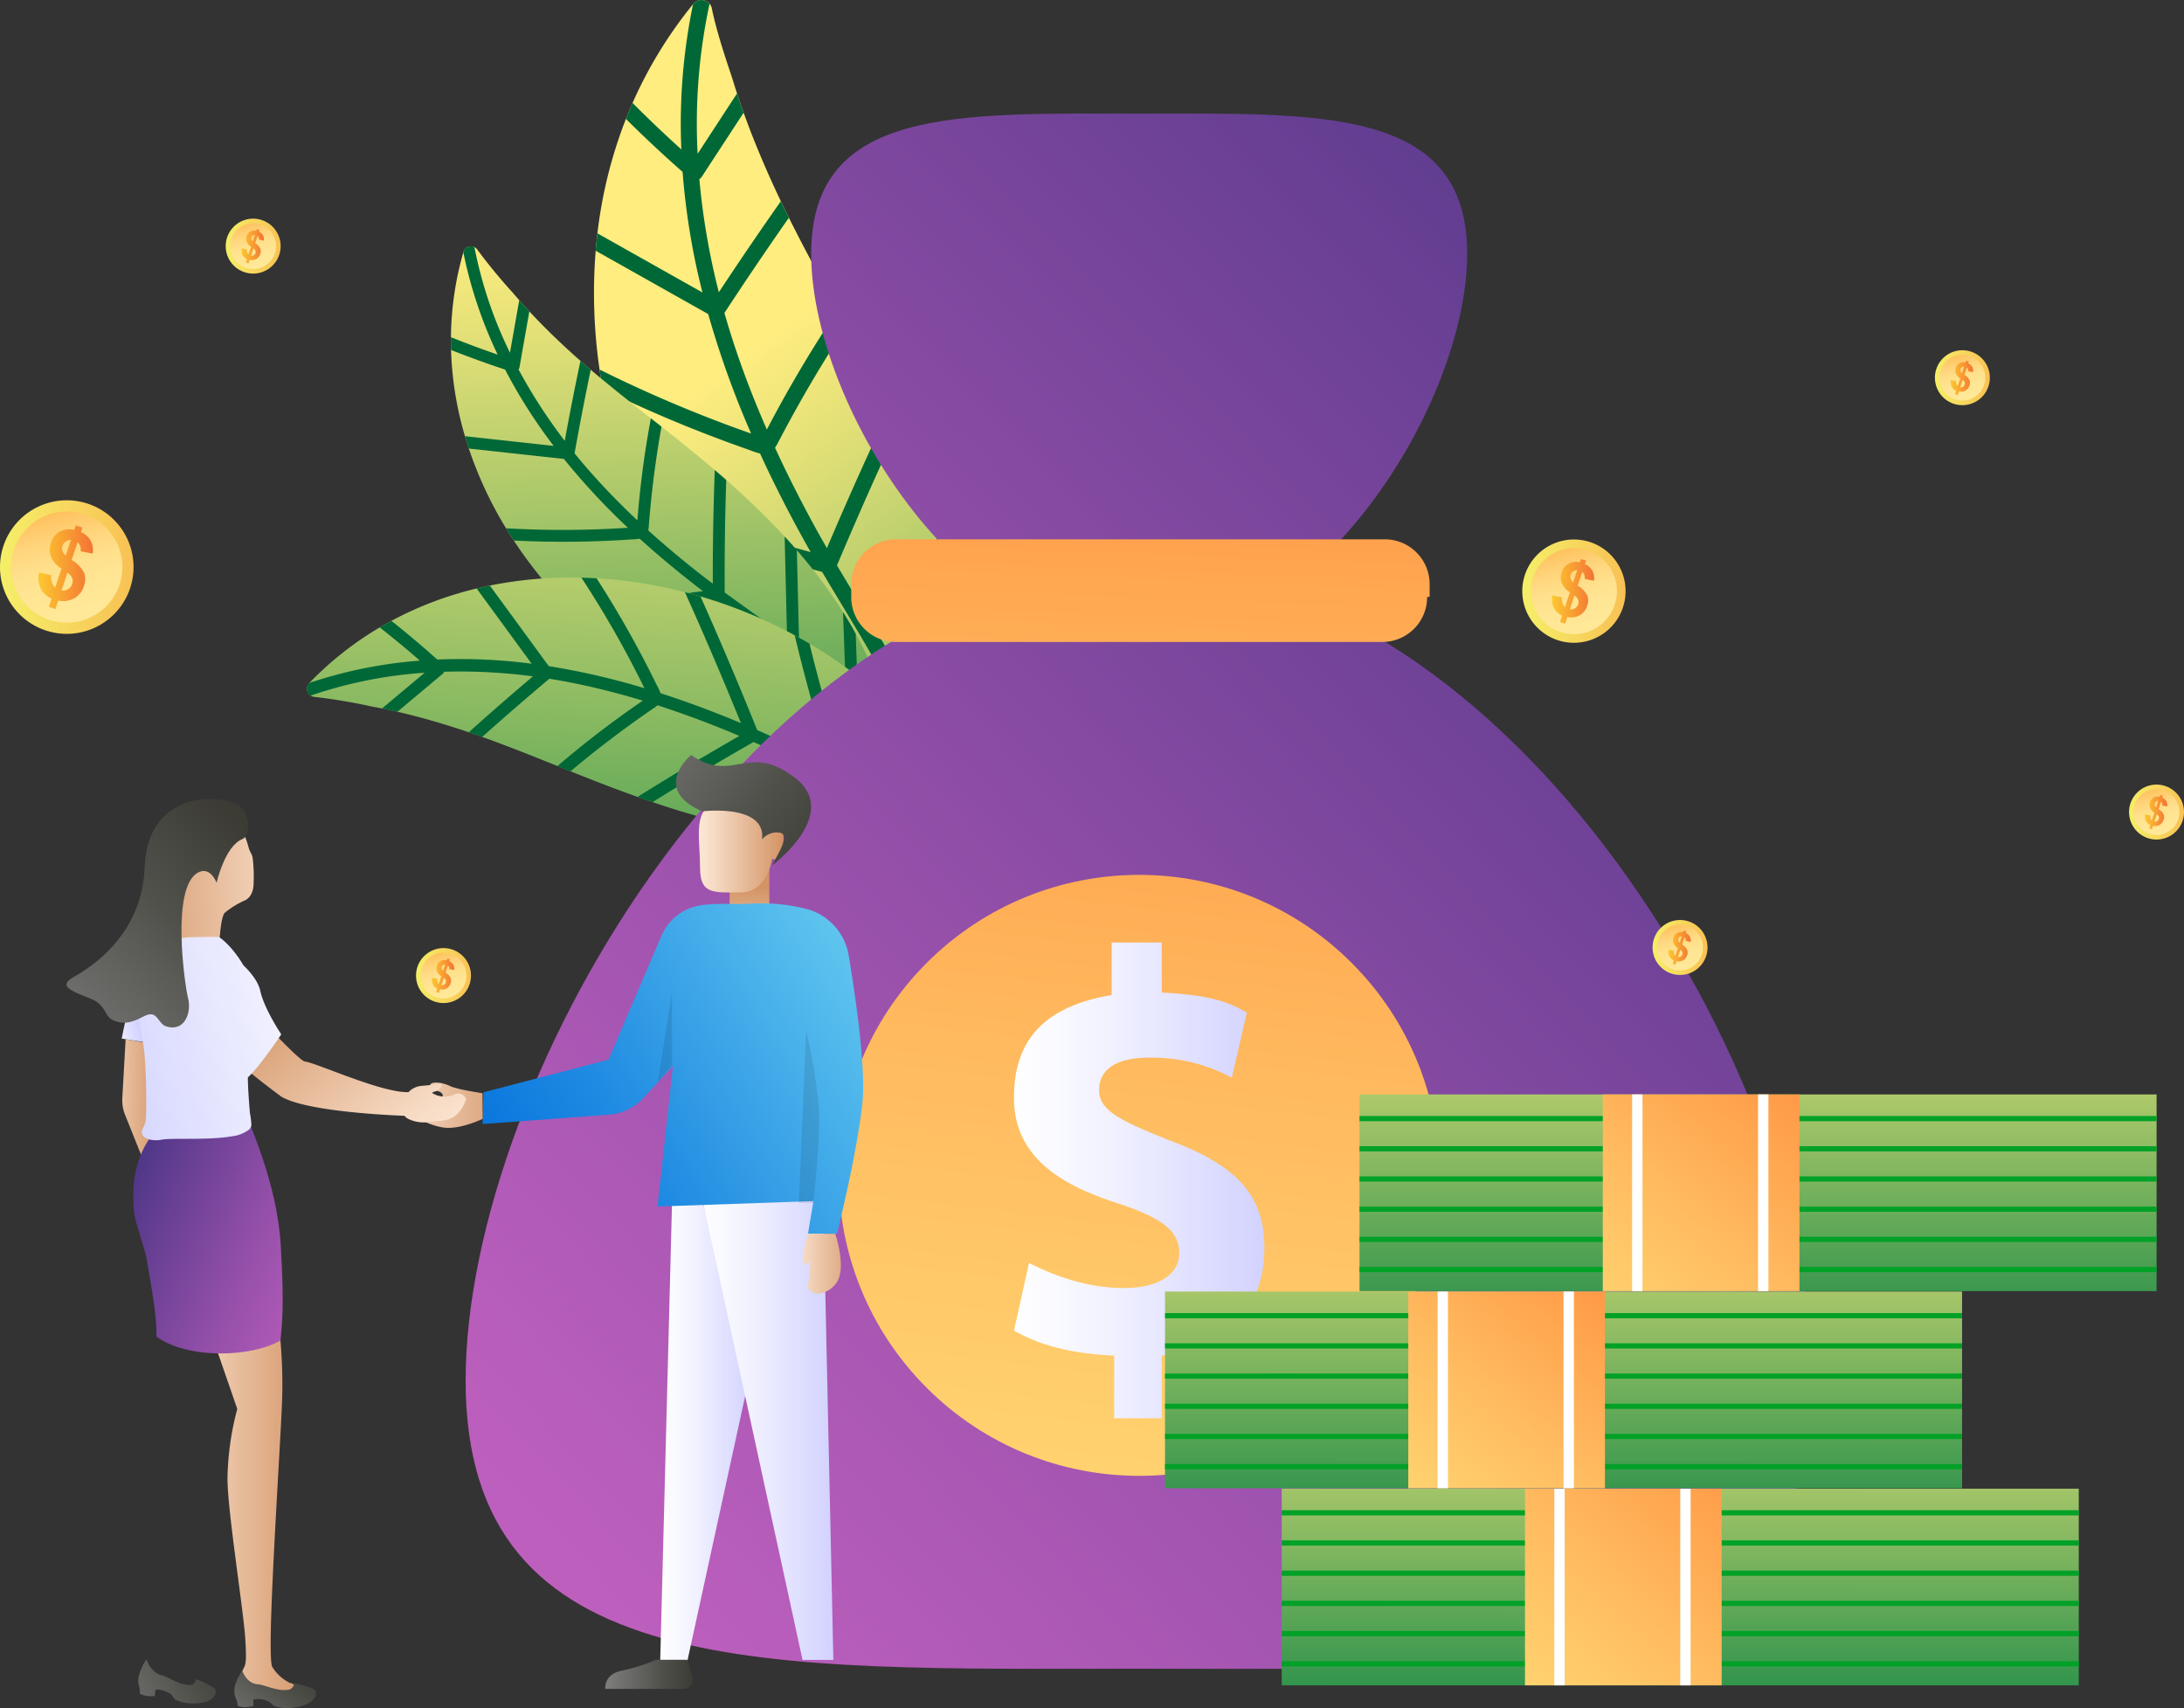 <svg xmlns="http://www.w3.org/2000/svg" xmlns:xlink="http://www.w3.org/1999/xlink" width="463.253" height="362.274" viewBox="0 0 463.253 362.274"><rect x="0" y="0" width="463.253" height="362.274" fill="#333333" stroke="none"/><defs><style>.a{fill:url(#a);}.b{fill:#006837;}.c{fill:url(#b);}.d{fill:url(#c);}.e{fill:url(#d);}.f{fill:url(#e);}.g{fill:url(#f);}.h{fill:url(#g);}.i{fill:url(#h);}.j{fill:url(#i);}.k{fill:#00a127;}.l{fill:url(#j);}.m{fill:#fff;}.n{fill:url(#k);}.o{fill:url(#l);}.p{fill:url(#m);}.q{fill:url(#n);}.r{fill:url(#o);}.s{fill:url(#p);}.t{fill:url(#q);}.u{fill:url(#s);}.v{fill:url(#v);}.w{fill:url(#w);}.x{fill:url(#x);}.y{opacity:0.1;}.z{fill:url(#y);}.aa{fill:url(#z);}.ab{fill:url(#ab);}.ac{fill:url(#ad);}.ad{fill:url(#ae);}.ae{fill:url(#af);}.af{fill:url(#ag);}.ag{fill:url(#ah);}.ah{fill:url(#ai);}.ai{fill:url(#aj);}.aj{fill:url(#ak);}.ak{fill:url(#al);}</style><linearGradient id="a" x1="1.997" y1="0.952" x2="1.665" y2="-0.01" gradientUnits="objectBoundingBox"><stop offset="0" stop-color="#30944c"/><stop offset="0.41" stop-color="#8aba62"/><stop offset="0.816" stop-color="#dede76"/><stop offset="1" stop-color="#ffed7f"/></linearGradient><linearGradient id="b" x1="2.304" y1="1.153" x2="2.27" y2="-0.078" xlink:href="#a"/><linearGradient id="c" x1="1.691" y1="1.686" x2="2.014" y2="-0.721" xlink:href="#a"/><linearGradient id="d" x1="-0.042" y1="1.026" x2="1.615" y2="-0.286" gradientUnits="objectBoundingBox"><stop offset="0.003" stop-color="#c662c2"/><stop offset="0.124" stop-color="#b85dbb"/><stop offset="0.349" stop-color="#9650aa"/><stop offset="0.653" stop-color="#5e3c8f"/><stop offset="1" stop-color="#17236d"/></linearGradient><linearGradient id="e" x1="-1.238" y1="1.798" x2="2.166" y2="-0.935" xlink:href="#d"/><linearGradient id="f" x1="-0.457" y1="4.718" x2="1.785" y2="-5.182" gradientUnits="objectBoundingBox"><stop offset="0" stop-color="#ffd571"/><stop offset="0.251" stop-color="#ffbc60"/><stop offset="0.778" stop-color="#ff7f34"/><stop offset="1" stop-color="#ff6421"/></linearGradient><linearGradient id="g" x1="0.053" y1="0.85" x2="2.211" y2="-0.841" xlink:href="#f"/><linearGradient id="h" y1="0.5" x2="1" y2="0.5" gradientUnits="objectBoundingBox"><stop offset="0.003" stop-color="#fff"/><stop offset="0.367" stop-color="#f2f2ff"/><stop offset="1" stop-color="#d2d2ff"/></linearGradient><linearGradient id="i" x1="0.498" y1="1.021" x2="0.505" y2="-0.924" xlink:href="#a"/><linearGradient id="j" x1="-0.017" y1="1.082" x2="1.909" y2="-1.085" xlink:href="#f"/><linearGradient id="k" x1="0.499" y1="1.072" x2="0.503" y2="-0.891" xlink:href="#a"/><linearGradient id="l" x1="0.014" y1="1.091" x2="1.718" y2="-0.983" xlink:href="#f"/><linearGradient id="m" x1="0.5" y1="1.094" x2="0.5" y2="-0.795" xlink:href="#a"/><linearGradient id="n" x1="-0.048" y1="1.172" x2="1.749" y2="-1.032" xlink:href="#f"/><linearGradient id="o" x1="0.482" y1="1.675" x2="0.516" y2="0.338" gradientUnits="objectBoundingBox"><stop offset="0" stop-color="#ffecdc"/><stop offset="0.238" stop-color="#f6dac3"/><stop offset="0.737" stop-color="#dfac86"/><stop offset="1" stop-color="#d39364"/></linearGradient><linearGradient id="p" x1="0" y1="0.5" x2="1" y2="0.5" xlink:href="#o"/><linearGradient id="q" x1="-0.426" y1="0.021" x2="1.081" y2="0.714" gradientUnits="objectBoundingBox"><stop offset="0" stop-color="gray"/><stop offset="0.639" stop-color="#51514c"/><stop offset="1" stop-color="#3c3c35"/></linearGradient><linearGradient id="s" x1="0" y1="0.5" x2="1" y2="0.5" xlink:href="#q"/><linearGradient id="v" x1="1.384" y1="0.157" x2="-0.027" y2="0.922" gradientUnits="objectBoundingBox"><stop offset="0" stop-color="#7de1f6"/><stop offset="0.069" stop-color="#73d8f3"/><stop offset="0.708" stop-color="#208be2"/><stop offset="1" stop-color="#006ddb"/></linearGradient><linearGradient id="w" x1="-0.436" y1="0.5" x2="1.452" y2="0.5" xlink:href="#o"/><linearGradient id="x" x1="-0.536" y1="0.5" x2="1.831" y2="0.5" xlink:href="#o"/><linearGradient id="y" x1="1.865" y1="0.367" x2="-0.495" y2="0.602" xlink:href="#o"/><linearGradient id="z" x1="-1.062" y1="0.445" x2="0.993" y2="0.525" xlink:href="#o"/><linearGradient id="ab" x1="-0.69" y1="0.862" x2="1.316" y2="0.22" xlink:href="#q"/><linearGradient id="ad" x1="-0.545" y1="1.06" x2="1.081" y2="0.11" xlink:href="#q"/><linearGradient id="ae" x1="1.098" y1="1.01" x2="0.029" y2="0.305" xlink:href="#o"/><linearGradient id="af" x1="-0.403" y1="1.218" x2="0.469" y2="0.686" xlink:href="#h"/><linearGradient id="ag" x1="1.402" y1="1.048" x2="-0.479" y2="-0.125" xlink:href="#d"/><linearGradient id="ah" x1="1.775" y1="0.097" x2="-0.316" y2="0.741" xlink:href="#h"/><linearGradient id="ai" x1="-0.024" y1="1.267" x2="0.929" y2="0.113" xlink:href="#q"/><linearGradient id="aj" y1="0.5" x2="1" y2="0.5" gradientUnits="objectBoundingBox"><stop offset="0" stop-color="#f5ef68"/><stop offset="1" stop-color="#f8c154"/></linearGradient><linearGradient id="ak" x1="0.37" y1="0.001" x2="0.635" y2="1.017" gradientUnits="objectBoundingBox"><stop offset="0" stop-color="#ffc05b"/><stop offset="0.069" stop-color="#ffc665"/><stop offset="0.26" stop-color="#ffd57c"/><stop offset="0.466" stop-color="#ffe08c"/><stop offset="0.696" stop-color="#ffe695"/><stop offset="1" stop-color="#ffe999"/></linearGradient><linearGradient id="al" y1="0.5" x2="1" y2="0.5" gradientUnits="objectBoundingBox"><stop offset="0" stop-color="#fdc830"/><stop offset="1" stop-color="#f37335"/></linearGradient></defs><g transform="translate(-306.206 -1230.588)"><g transform="translate(-158.122 1025.488)"><g transform="translate(529.429 205.1)"><g transform="translate(30.542 0)"><g transform="translate(30.348)"><path class="a" d="M855.3,410.659q-.218,1.84-.371,3.692a112.645,112.645,0,0,0,.822,25.192q.3,2.058.663,4.109a127.079,127.079,0,0,0,6.657,23.617q.8,2.059,1.665,4.094a132.218,132.218,0,0,0,13.634,24.4q1.345,1.9,2.76,3.756a119.849,119.849,0,0,0,24.889,24.436q2.508,1.816,5.11,3.479,2.988,1.92,6.1,3.625c2.626,1.438,6.791,3.927,10.525,4.414a7.485,7.485,0,0,0,3.435-.265,5.846,5.846,0,0,0,.654-.28c5.8-2.939,4.794-16.709,4.555-22.271q-.126-2.991-.415-5.951-.336-3.587-.9-7.132a141.493,141.493,0,0,0-5.194-21.495c-.531-1.664-1.1-3.319-1.681-4.969-.02-.059-.043-.116-.062-.175a224.746,224.746,0,0,0-8.953-21.3q-.929-1.961-1.9-3.914c-2.15-4.355-4.4-8.654-6.688-12.9q-1.226-2.272-2.461-4.529l-1.857-3.389c-3.548-6.481-7.085-12.942-10.37-19.557q-.869-1.744-1.707-3.5-1.311-2.733-2.543-5.507c-1.935-4.361-3.746-8.781-5.353-13.27q-.732-2.033-1.4-4.084-.436-1.34-.849-2.684c-.6-1.957-3.391-9.773-4.489-15.327a2.217,2.217,0,0,0-.483-1.013,2.251,2.251,0,0,0-3.467.041l-.032.038A91.627,91.627,0,0,0,862.753,383q-.739,1.684-1.409,3.388A97.246,97.246,0,0,0,855.3,410.659Z" transform="translate(-854.57 -361.166)"/><path class="b" d="M878.161,423.2q-11.142-6.271-22.277-12.544-.218,1.84-.371,3.692,11.934,6.719,23.867,13.436a198.38,198.38,0,0,0,9.106,25.338q-1.935-.682-3.863-1.387-4.116-1.515-8.186-3.155-10.227-4.123-20.1-9.041.3,2.058.663,4.109,2.354,1.152,4.728,2.254,8.641,4.025,17.54,7.454,4.375,1.69,8.8,3.232a18.854,18.854,0,0,0,2.314.773c3.186,6.947,6.695,13.742,10.428,20.364.1.182.209.362.311.543q-18.837-5.157-37.468-11,.8,2.059,1.665,4.094,19,5.913,38.225,11.1c3.687,6.256,7.561,12.425,11.131,18.749q-17.759-3.365-35.722-5.451,1.344,1.9,2.76,3.756,17.632,2.154,35.084,5.547a123.712,123.712,0,0,1,5.994,12.708c.795,2,1.524,4.016,2.207,6.048-1.3.1-2.63.079-3.924.113q-7.237.191-14.472.019,2.508,1.816,5.11,3.479,6.047.037,12.092-.186c.785-.03,1.54-.057,2.24-.154q1.27,4.151,2.292,8.379a7.485,7.485,0,0,0,3.435-.265c-.787-3.264-1.666-6.507-2.66-9.71a5.008,5.008,0,0,0,.589-1c1.292-2.92,2.316-5.99,3.464-8.968q1.7-4.41,3.4-8.822-.336-3.587-.9-7.132-2.584,6.7-5.17,13.41-1.49,3.854-2.978,7.712c-.946-2.677-1.984-5.322-3.133-7.93-1.312-2.977-2.755-5.886-4.274-8.753q5.179-12.967,10.361-25.933-.8-2.5-1.681-4.969-5.4,13.507-10.8,27.017c-3.6-6.431-7.529-12.692-11.291-19.036q6.247-14.854,13.071-29.451-.929-1.961-1.9-3.914-6.951,14.715-13.307,29.705-1.144-1.98-2.245-3.974c-3.117-5.668-6.058-11.441-8.763-17.321a9.664,9.664,0,0,0,.621-1.056,284.653,284.653,0,0,1,14.546-24.781l-1.857-3.389q-3.5,5.234-6.756,10.625-4.368,7.241-8.284,14.741c-2.655-6.059-5.047-12.228-7.1-18.516q-1.007-3.082-1.9-6.219,6.68-10.2,13.668-20.188-.869-1.744-1.707-3.5-6.716,9.55-13.148,19.3a151.836,151.836,0,0,1-4.134-24,1.557,1.557,0,0,0,.5-.469q4.44-6.8,8.885-13.6-.732-2.033-1.4-4.084l-8.349,12.78a120.638,120.638,0,0,1,2.528-31.8A2.251,2.251,0,0,0,876.2,362l-.032.038a125.154,125.154,0,0,0-2.486,30.814q-5.309-4.786-10.348-9.852-.739,1.684-1.409,3.388,5.841,5.8,12.024,11.241A150.256,150.256,0,0,0,878.161,423.2Z" transform="translate(-855.153 -361.166)"/></g><g transform="translate(0 52.258)"><path class="c" d="M778.061,538.3q.388,1.316.822,2.622a83.426,83.426,0,0,0,7.891,16.914q.8,1.314,1.647,2.6a94.138,94.138,0,0,0,11.406,14.143q1.142,1.171,2.326,2.3a97.874,97.874,0,0,0,16.385,12.647q1.47.906,2.973,1.754a88.741,88.741,0,0,0,24.059,9.4q2.236.507,4.492.881,2.594.437,5.207.693c2.206.215,5.766.7,8.451-.058a5.539,5.539,0,0,0,2.262-1.18,4.287,4.287,0,0,0,.363-.381c3.093-3.688-1.6-12.772-3.379-16.49q-.956-2-2.014-3.932-1.273-2.344-2.689-4.594a104.709,104.709,0,0,0-9.792-13.125q-1.269-1.467-2.59-2.894c-.031-.035-.063-.066-.093-.1a166.412,166.412,0,0,0-12.295-11.9q-1.2-1.065-2.435-2.112c-2.731-2.339-5.512-4.613-8.307-6.837q-1.5-1.191-2.994-2.367l-2.251-1.768c-4.3-3.38-8.591-6.75-12.753-10.3q-1.1-.935-2.182-1.888-1.688-1.479-3.334-3.01c-2.587-2.406-5.106-4.889-7.507-7.478q-1.09-1.171-2.145-2.372-.686-.785-1.359-1.58a115.662,115.662,0,0,1-7.517-9.13,1.642,1.642,0,0,0-.623-.549,1.668,1.668,0,0,0-2.35,1.037l-.011.036a67.852,67.852,0,0,0-2.638,18.009q-.014,1.361.025,2.717A72.035,72.035,0,0,0,778.061,538.3Z" transform="translate(-775.083 -498.041)"/><path class="b" d="M796.88,540.356q-9.412-1.027-18.819-2.058.388,1.316.822,2.622,10.081,1.1,20.161,2.2a146.908,146.908,0,0,0,13.574,14.6q-1.515.1-3.034.18-3.243.167-6.492.234-8.164.169-16.319-.306.8,1.314,1.647,2.6,1.938.1,3.876.159,7.055.226,14.112-.029,3.471-.122,6.936-.362a13.912,13.912,0,0,0,1.8-.147c4.191,3.8,8.558,7.409,13.027,10.831.122.094.247.186.37.279q-14.327,1.972-28.715,3.411,1.142,1.171,2.326,2.3,14.661-1.5,29.259-3.565c4.331,3.187,8.764,6.26,13.035,9.528q-13.071,2.877-25.91,6.684,1.47.906,2.973,1.754,12.632-3.664,25.5-6.433a91.513,91.513,0,0,1,7.779,6.909c1.123,1.129,2.207,2.292,3.263,3.476-.856.447-1.768.819-2.639,1.219q-4.872,2.236-9.849,4.225,2.236.507,4.492.881,4.127-1.735,8.179-3.646c.526-.249,1.032-.487,1.48-.757q2.073,2.457,4,5.039a5.539,5.539,0,0,0,2.262-1.18c-1.486-1.994-3.029-3.946-4.637-5.838a3.732,3.732,0,0,0,.109-.853c.03-2.364-.166-4.752-.251-7.115q-.124-3.5-.251-7-1.273-2.344-2.689-4.594.193,5.317.383,10.636.107,3.058.216,6.118-2.134-2.321-4.441-4.488c-1.76-1.645-3.589-3.207-5.458-4.716q-.247-10.337-.492-20.674-1.269-1.467-2.59-2.894.257,10.768.512,21.538c-4.325-3.33-8.821-6.451-13.229-9.676q-.069-11.933.329-23.858-1.2-1.065-2.435-2.112-.45,12.043-.416,24.1-1.355-1.015-2.686-2.053c-3.772-2.952-7.454-6.027-11.007-9.243a7.075,7.075,0,0,0,.115-.9,210.912,210.912,0,0,1,2.692-21.107l-2.251-1.768q-.857,4.582-1.508,9.2-.867,6.2-1.351,12.449c-3.571-3.353-7-6.858-10.224-10.542q-1.583-1.806-3.1-3.682,1.581-8.889,3.432-17.724-1.1-.935-2.182-1.888-1.794,8.457-3.337,16.966a112.364,112.364,0,0,1-9.8-15.14,1.153,1.153,0,0,0,.2-.465q1.045-5.922,2.091-11.849-1.09-1.171-2.145-2.372-.983,5.565-1.965,11.132a89.32,89.32,0,0,1-7.534-22.392,1.668,1.668,0,0,0-2.35,1.037l-.011.036A92.659,92.659,0,0,0,785,520.995q-5.008-1.715-9.913-3.7-.014,1.361.025,2.717,5.665,2.25,11.46,4.155A111.225,111.225,0,0,0,796.88,540.356Z" transform="translate(-775.083 -498.041)"/></g></g><g transform="translate(0 122.492)"><path class="d" d="M731.088,684.324q1.393-.336,2.8-.623a87.153,87.153,0,0,1,19.42-1.674q1.608.041,3.216.133a98.3,98.3,0,0,1,18.745,2.951q1.654.424,3.3.9a102.228,102.228,0,0,1,19.985,8.237q1.586.858,3.137,1.776a92.7,92.7,0,0,1,21.042,16.877q1.624,1.76,3.139,3.606,1.747,2.119,3.341,4.351c1.344,1.885,3.637,4.855,4.352,7.678a5.781,5.781,0,0,1,.111,2.662,4.535,4.535,0,0,1-.155.528c-1.726,4.721-12.393,5.21-16.685,5.536q-2.308.177-4.608.226-2.785.07-5.559-.039a109.369,109.369,0,0,1-16.982-2.022c-1.326-.256-2.649-.538-3.969-.836-.047-.009-.093-.022-.14-.032a173.747,173.747,0,0,1-17.173-4.927q-1.591-.533-3.18-1.1c-3.541-1.253-7.048-2.584-10.517-3.956q-1.857-.733-3.7-1.475l-2.773-1.116c-5.3-2.132-10.586-4.257-15.966-6.174q-1.419-.507-2.846-.99-2.219-.757-4.462-1.449c-3.526-1.087-7.086-2.073-10.68-2.9q-1.628-.376-3.264-.7-1.069-.213-2.138-.406a120.6,120.6,0,0,0-12.181-2.045,1.717,1.717,0,0,1-.822-.278,1.741,1.741,0,0,1-.286-2.667l.026-.028a70.851,70.851,0,0,1,14.923-11.774q1.226-.721,2.472-1.392A75.2,75.2,0,0,1,731.088,684.324Z" transform="translate(-695.088 -682.001)"/><path class="b" d="M742.759,700.325q-5.836-7.982-11.671-15.959,1.393-.335,2.8-.623,6.252,8.549,12.5,17.1a153.467,153.467,0,0,1,20.29,4.674q-.7-1.422-1.418-2.839-1.539-3.021-3.172-6-4.1-7.476-8.782-14.61,1.608.041,3.216.133,1.1,1.7,2.164,3.425,3.882,6.268,7.329,12.787,1.7,3.206,3.288,6.466a14.606,14.606,0,0,1,.806,1.706c5.626,1.811,11.165,3.884,16.592,6.145.149.062.3.127.446.189q-5.683-13.994-11.879-27.765,1.654.424,3.3.9,6.28,14.052,12.024,28.338c5.142,2.259,10.233,4.669,15.416,6.831q-4.209-13.329-7.455-26.933,1.586.859,3.137,1.776,3.268,13.342,7.47,26.434a95.742,95.742,0,0,0,10.307,3.44c1.607.428,3.224.8,4.847,1.141-.041-1.008-.18-2.026-.272-3.023q-.516-5.575-1.31-11.115,1.624,1.76,3.139,3.606.581,4.639.963,9.3c.049.606.1,1.188.086,1.734,2.2.4,4.42.723,6.644.992a5.781,5.781,0,0,1,.111,2.662c-2.579-.306-5.149-.684-7.7-1.154a3.876,3.876,0,0,1-.715.544c-2.124,1.259-4.388,2.327-6.57,3.481q-3.231,1.711-6.463,3.419-2.785.07-5.559-.039,4.912-2.6,9.825-5.2,2.823-1.5,5.65-2.993c-2.142-.482-4.268-1.037-6.376-1.68-2.406-.735-4.773-1.577-7.113-2.482q-9.484,5.163-18.967,10.329c-1.326-.256-2.649-.538-3.969-.836q9.879-5.379,19.759-10.762c-5.268-2.178-10.436-4.62-15.651-6.929Q778.987,723.1,768.4,729.68q-1.591-.533-3.18-1.1,10.664-6.684,21.594-12.937-1.625-.7-3.258-1.36c-4.638-1.875-9.34-3.6-14.1-5.144a7.451,7.451,0,0,1-.755.574A220.2,220.2,0,0,0,751,723.147l-2.773-1.116q3.7-3.163,7.541-6.161,5.161-4.017,10.562-7.71c-4.9-1.484-9.852-2.756-14.869-3.758q-2.458-.491-4.949-.888-7.221,6.063-14.252,12.343-1.419-.507-2.846-.99,6.719-6.032,13.615-11.863a117.361,117.361,0,0,0-18.81-.978,1.206,1.206,0,0,1-.314.428q-4.815,4.032-9.633,8.068-1.628-.376-3.264-.7l9.05-7.581a93.263,93.263,0,0,0-24.191,4.852,1.741,1.741,0,0,1-.286-2.667l.026-.028a96.759,96.759,0,0,1,23.435-4.729q-4.161-3.639-8.512-7.045,1.226-.722,2.472-1.392,4.989,3.954,9.733,8.206A116.159,116.159,0,0,1,742.759,700.325Z" transform="translate(-695.088 -682.043)"/></g></g><g transform="translate(563.094 229.186)"><path class="e" d="M1069,848.688c0,64.8-63.733,61.078-142.869,61.078s-142.869,3.187-142.869-61.078c0-64.8,63.733-172.611,142.869-172.611C1005.269,676.608,1069,784.424,1069,848.688Z" transform="translate(-783.265 -579.932)"/><path class="f" d="M975.236,454.008c0-31.336,31.336-29.742,69.576-29.742s69.575-1.593,69.575,29.742-31.335,82.477-69.575,82.477S975.236,485.344,975.236,454.008Z" transform="translate(-901.943 -424.252)"/><path class="g" d="M1119.65,672.991a9.52,9.52,0,0,1-9.56,9.56H1007.054a9.52,9.52,0,0,1-9.56-9.56v-2.656a9.52,9.52,0,0,1,9.56-9.56h103.567a9.52,9.52,0,0,1,9.56,9.56v2.656Z" transform="translate(-915.703 -570.473)"/><circle class="h" cx="63.733" cy="63.733" r="63.733" transform="translate(52.736 225.205) rotate(-45)"/><path class="i" d="M1109.161,985.654V972.375c-10.623-.531-16.464-2.655-21.245-5.311l3.186-14.34c5.312,2.656,12.216,5.311,20.182,5.311,6.9,0,11.685-2.656,11.685-7.436s-3.718-7.435-13.278-10.622c-13.278-4.249-21.775-10.622-21.775-22.307,0-10.622,4.78-19.12,20.713-21.776V884.742h10.622v10.622c10.623.531,14.341,2.124,18.058,4.249l-3.187,13.809a35.87,35.87,0,0,0-17.527-4.249c-7.967,0-10.622,3.187-10.622,6.9,0,4.249,4.249,6.374,14.871,10.623,14.34,5.311,20.182,11.684,20.182,22.838s-5.842,20.182-21.776,22.838v13.278Z" transform="translate(-971.603 -708.931)"/></g><g transform="translate(711.444 437.228)"><g transform="translate(24.755 83.617)"><rect class="j" width="169.062" height="41.717"/><g transform="translate(0 4.574)"><rect class="k" width="169.062" height="1.098"/></g><g transform="translate(0 10.978)"><rect class="k" width="169.062" height="1.098"/></g><g transform="translate(0 17.382)"><rect class="k" width="169.062" height="1.098"/></g><g transform="translate(0 23.786)"><rect class="k" width="169.062" height="1.098"/></g><g transform="translate(0 30.19)"><rect class="k" width="169.062" height="1.098"/></g><g transform="translate(0 36.594)"><rect class="k" width="169.062" height="1.098"/></g><rect class="l" width="41.717" height="41.717" transform="translate(51.597)"/><g transform="translate(57.818)"><rect class="m" width="2.196" height="41.717"/></g><g transform="translate(84.531)"><rect class="m" width="2.196" height="41.717"/></g></g><g transform="translate(0 41.809)"><rect class="n" width="169.063" height="41.717"/><g transform="translate(0 4.574)"><rect class="k" width="169.063" height="1.098"/></g><g transform="translate(0 10.978)"><rect class="k" width="169.063" height="1.098"/></g><g transform="translate(0 17.382)"><rect class="k" width="169.063" height="1.098"/></g><g transform="translate(0 23.786)"><rect class="k" width="169.063" height="1.098"/></g><g transform="translate(0 30.19)"><rect class="k" width="169.063" height="1.098"/></g><g transform="translate(0 36.594)"><rect class="k" width="169.063" height="1.098"/></g><rect class="o" width="41.717" height="41.717" transform="translate(51.597)"/><g transform="translate(57.818)"><rect class="m" width="2.195" height="41.717"/></g><g transform="translate(84.531)"><rect class="m" width="2.195" height="41.717"/></g></g><g transform="translate(41.259 0)"><rect class="p" width="169.062" height="41.717"/><g transform="translate(0 4.574)"><rect class="k" width="169.062" height="1.098"/></g><g transform="translate(0 10.978)"><rect class="k" width="169.062" height="1.098"/></g><g transform="translate(0 17.382)"><rect class="k" width="169.062" height="1.098"/></g><g transform="translate(0 23.786)"><rect class="k" width="169.062" height="1.098"/></g><g transform="translate(0 30.19)"><rect class="k" width="169.062" height="1.098"/></g><g transform="translate(0 36.594)"><rect class="k" width="169.062" height="1.098"/></g><rect class="q" width="41.717" height="41.717" transform="translate(51.597)"/><g transform="translate(57.818)"><rect class="m" width="2.196" height="41.717"/></g><g transform="translate(84.531)"><rect class="m" width="2.195" height="41.717"/></g></g></g><g transform="translate(478.416 365.245)"><g transform="translate(71.654)"><path class="r" d="M929.695,854.244l.129-8.829,8.383-5.19V855.4Z" transform="translate(-860.765 -817.469)"/><path class="s" d="M928.379,817.717s-.956,7.166-6.688,7.166-8.6.478-8.6-5.255-1.433-11.466,2.389-13.376,13.376-2.388,12.9,5.733c0,0,2.388-1.911,2.388.955S930.767,818.673,928.379,817.717Z" transform="translate(-850.338 -795.742)"/><path class="t" d="M920.527,804.031s14.809-10.988,4.777-18.631-12.9,1.433-21.975-4.777c0,0-8.6,7.166,2.388,11.943,0,0,13.615-1.672,12.66,5.972A4.011,4.011,0,0,1,922.2,797.1C924.587,797.582,921.243,802.36,920.527,804.031Z" transform="translate(-842.486 -780.623)"/><path class="i" d="M891.367,1126.54h5.769l13.845-63.457L900.4,1029.432l-6.538.385Z" transform="translate(-837.07 -934.439)"/><path class="u" d="M878.211,1283.225l1.121,3.586a1.993,1.993,0,0,1-1.9,2.588H860.847s-.386-3.087,3.473-3.859a39.591,39.591,0,0,0,7.332-2.315Z" transform="translate(-818.196 -1091.336)"/><path class="u" d="M959.8,1283.225l1.121,3.586a1.993,1.993,0,0,1-1.9,2.588H942.441s-.386-3.087,3.473-3.859a39.6,39.6,0,0,0,7.331-2.315Z" transform="translate(-868.638 -1091.336)"/><path class="i" d="M913.024,1011.886l26.152-4.615,2.307,105.377h-6.538Z" transform="translate(-850.459 -920.738)"/><path class="v" d="M792.841,903.091l26.536-6.923L830.59,869.9a10.857,10.857,0,0,1,7.99-6.41c3.426-.641,8.019-.2,10.8-.4a38.3,38.3,0,0,1,12.157,1.156,12.27,12.27,0,0,1,8.78,9.8c1.512,9.1,3.683,24.122,2.908,31.35-1.154,10.768-5.385,27.691-5.385,27.691h-6.153l1.154-6.923-33.075,1.153,3.269-29.805-6.274,6.8a11.048,11.048,0,0,1-7.3,3.524l-26.805,1.986Z" transform="translate(-776.042 -831.558)"/><path class="w" d="M765.79,970.259s-4.646,2.252-8.108,1.867-9.23-3.462-8.461-5.384,7.692.384,8.076-1.154-2.692-1.154-2.692-2.308,2.692-.769,4.231,0,6.923,1.538,6.923,1.538Z" transform="translate(-749.151 -893.093)"/><path class="x" d="M971.6,1046.557a32.962,32.962,0,0,0-1.154,5c0,1.154.385,2.308,1.154,1.154s.385,2.692,0,4.615,3.077,3.076,5.769,0,0-10.768,0-10.768Z" transform="translate(-885.955 -945.026)"/><path class="y" d="M892.991,927.966V912.582L889.95,931.66Z" transform="translate(-836.194 -862.201)"/><path class="y" d="M971.5,970.272s1.538-13.845,1.154-20.383a117.193,117.193,0,0,0-2.692-16.153l-1.539,36.536Z" transform="translate(-884.709 -875.279)"/></g><g transform="translate(0 9.309)"><path class="z" d="M633.054,820.118c-.773-2.838-2.1-6.9-7.248-7.5s-10.165,1.634-10.93,5.426.8,8.9,1.215,11.733-.145,9.4-.145,9.4l10.8,2.023s.21-6.239,1.174-7.382a18.323,18.323,0,0,1,4.376-2.689c.893-.447,1.785-1.593,1.766-3.687a29.729,29.729,0,0,0-.229-5.466C633.664,821.279,633.222,820.736,633.054,820.118Z" transform="translate(-594.359 -809.649)"/><path class="aa" d="M593.216,938.489l-.7,12.491a8.248,8.248,0,0,0,.577,3.526l4.839,12.1,3.153-3.153-3.153-12.02.677-11.986Z" transform="translate(-580.657 -887.526)"/><g transform="translate(15.224 71.591)"><path class="s" d="M618.134,1004.116l-14.432-11.6s-3.385,8.16-.7,16.716c1.321,4.207-.084,7.2.629,9.192.666,1.862,5.559,28.342,5.287,30.293s-2.428,7.443-3.164,13.182c-.81,6.309-.283,25.565-.7,33.382l-.013,0s-.344,5.823-1,7.109a11.771,11.771,0,0,0-1.715,4.446,2.72,2.72,0,0,0,1.665,2.6c1.158.558,1.91-.072,2.325-.031,2.4.233,2.871,2.042,7,2.623a6.287,6.287,0,0,0,4.3-1.2.943.943,0,0,0,.144-1.277c-.252-.374-3.31-1.343-4.7-2.186a10.951,10.951,0,0,1-3.028-3.868,4.229,4.229,0,0,1-.026-1.51h0c.154-1.227.33-2.5.521-3.819.164-.991.3-1.721.3-1.721l-.042-.009c2.593-17,7.638-39.506,8.31-47.239C619.84,1040.586,619.078,1024.867,618.134,1004.116Z" transform="translate(-601.731 -992.518)"/><path class="ab" d="M617.56,1290.681c.288-.52.345-1.3.062-1.481a23.99,23.99,0,0,0-2.6-1.48c-.806-.349-2.079-.642-1.628-.412s-.347,1.15-1.095,1.122c-2.582-.1-4.524-1.765-6-2.1-2.132-.479-3.08-2.96-3.182-3.363a9.884,9.884,0,0,0-1.452,2.939,5.075,5.075,0,0,0-.262,2.224,5.152,5.152,0,0,1,.286,2.107,4.058,4.058,0,0,0,1.537.513,6.014,6.014,0,0,0,1.641-.015l.151-1.336a6.058,6.058,0,0,1,1.314.1,7.109,7.109,0,0,1,2.026.887c.3.344.553.979.948,1.166a8.21,8.21,0,0,0,3.4.763C615.475,1292.411,617.069,1291.57,617.56,1290.681Z" transform="translate(-601.349 -1172.078)"/></g><g transform="translate(17.953 69.143)"><path class="s" d="M642.928,1105.83c-.307-.332-3.591-.833-5.135-1.459a8.845,8.845,0,0,1-3.619-3.378c-.353-.832-.317-5.063-.291-6.84.183-12.239,2.142-42.163,2.4-49.327.443-12.452-1.3-25.282-6.293-45.214l-17.97-13.5s-4.9,9.334-3.138,18.193c1.022,5.141,5.3,5.889,6.044,7.883s11.857,34.155,11.857,34.155a60.719,60.719,0,0,0-2.073,14.643c-.038,6.525,3.12,26.176,3.745,33.669.079,1.464.367,4.969-.053,6.09-.515,1.374-1.847,2.994-1.762,4.72a2.654,2.654,0,0,0,2.05,2.327c1.267.379,1.965-.358,2.4-.381,2.513-.129,3.227,1.593,7.567,1.547a6.868,6.868,0,0,0,4.29-1.835A.918.918,0,0,0,642.928,1105.83Z" transform="translate(-608.496 -986.106)"/><path class="ac" d="M671.915,1294.829c.231-.559.193-1.338-.124-1.477a24.882,24.882,0,0,0-2.871-1.076c-.878-.224-2.23-.323-1.735-.163s-.213,1.191-.989,1.276c-2.68.293-4.9-1.068-6.467-1.175-2.264-.154-3.117-2.474-3.275-2.859a10.381,10.381,0,0,0-1.568,3.135,4.895,4.895,0,0,0,.011,2.243,4.905,4.905,0,0,1,.562,2.046,4.273,4.273,0,0,0,1.653.277,6.588,6.588,0,0,0,1.694-.262l-.014-1.346a6.553,6.553,0,0,1,1.37-.1,4.547,4.547,0,0,1,2.219.76c.371.274.764.737,1.2.842a9.107,9.107,0,0,0,3.525.231C669.979,1296.857,671.52,1295.783,671.915,1294.829Z" transform="translate(-637.094 -1173.576)"/></g><path class="ad" d="M691.875,931.306a4.988,4.988,0,0,1-4.837-.222c.133-.365.478-.181,1.137-.581.73-.442.93-1.059.8-1.388-.1-.249-1.046.145-1.284.167l-2.719.252a4.379,4.379,0,0,0-2.529.927,4.877,4.877,0,0,0-.449.423c-5.787.172-19.618-6.259-21.961-6.489-1.541-.151-16.2-16.368-16.2-16.368l-4.774,10.534A175,175,0,0,0,655,931.82c5.423,3.294,24.462,4.02,26.167,4.079.492.9,3.221,1.643,4.773,1.329,2.477-.5,6.223.649,8.205-4.64C694.369,931.985,693.1,930.73,691.875,931.306Z" transform="translate(-609.433 -868.694)"/><path class="ae" d="M595.976,902.184a85.45,85.45,0,0,0-3.774,13.731L599.084,917v-9.747" transform="translate(-580.47 -865.082)"/><path class="af" d="M623.17,984.025c.118,1.095,5.983,13.353,6.71,26.5.482,8.715.609,13.714-.071,20-6.119,3.6-19.638,4.026-26.3-.8.086-5.2-1.375-11.917-2.086-16.479-.313-2-2.338-7.518-2.6-9.524-1-7.579.905-14.681,5.866-18.962Z" transform="translate(-584.406 -915.677)"/><path class="ag" d="M624.076,911.469c2.613-2.435,7.089-9.144,7.089-9.144s-3.647-5.435-4.467-9.28c-.476-2.23-2.641-4.49-3.593-5.4-1.943-3.4-4.655-5.851-5.274-5.949-.436-.073-2.926-.04-5.866.029a11.765,11.765,0,0,0-11.454,12.542,83.378,83.378,0,0,0,1.294,9.576c.7,3.832.817,12.417.654,16.19-.074,1.723-.877,2.213-.877,3.089,0,1.262,2.124,1.96,4.189,1.545,2.2-.431,10,.163,14.927-.728a7.258,7.258,0,0,0,3.609-1.4,1.5,1.5,0,0,0,.52-1.025,19.9,19.9,0,0,0-.327-2.629C624.275,916.129,624.09,913.569,624.076,911.469Z" transform="translate(-585.591 -852.392)"/><path class="ah" d="M598.792,813.529c1.861-.732,1.611-5.6-.7-7.062-4.552-2.873-19.447-2.885-20.013,13.021s-13.974,22.6-15.3,23.421c-2.635,1.624-1.19,2.533,3.742,4.426,3.5,1.345,2.926,3.751,4.821,4.589s3.473.834,6.514-.791,2.87,1.57,4.862,2.143c4.052,1.164,5.27-3.247,4.572-5.926s-3.725-23.558,2.084-26.724c2.642-1.44,3.954,2.161,3.954,2.161S595.079,814.99,598.792,813.529Z" transform="translate(-561.473 -805.006)"/></g></g><g transform="translate(464.328 190.511)"><g transform="translate(0 120.699)"><path class="ai" d="M552.9,653.258a14.164,14.164,0,1,1-14.164-14.164A14.164,14.164,0,0,1,552.9,653.258Z" transform="translate(-524.572 -639.094)"/><path class="aj" d="M554.369,657.1a11.791,11.791,0,1,1-11.791-11.791A11.791,11.791,0,0,1,554.369,657.1Z" transform="translate(-528.414 -642.936)"/><g transform="translate(8.157 5.326)"><path class="ak" d="M549.476,666.248l1.34-4.047a5.606,5.606,0,0,1-2.234-2.556,4.322,4.322,0,0,1,0-2.953,3.966,3.966,0,0,1,1.88-2.33,4.246,4.246,0,0,1,3.072-.36l.317-.956,1.4.463-.316.956a4.368,4.368,0,0,1,2.1,1.857,4.261,4.261,0,0,1,.393,2.7l-2.55-.491a2.074,2.074,0,0,0-.647-1.929l-1.251,3.777a6.571,6.571,0,0,1,2.619,2.673,4.057,4.057,0,0,1-.009,2.843,4.521,4.521,0,0,1-2.033,2.6,4.893,4.893,0,0,1-3.427.494l-.6,1.807-1.4-.464.582-1.758a4.707,4.707,0,0,1-2.3-2.145,5.4,5.4,0,0,1-.358-3.387l2.61.564a3.384,3.384,0,0,0,.138,1.525A2.79,2.79,0,0,0,549.476,666.248Zm1.355.6a2.073,2.073,0,0,0,1.4-.281,1.992,1.992,0,0,0,.871-1.11,1.806,1.806,0,0,0-.012-1.242,2.575,2.575,0,0,0-1.013-1.134Zm2-10.74a1.908,1.908,0,0,0-1.125.356,1.79,1.79,0,0,0-.677.912,1.706,1.706,0,0,0-.006,1.054,2.257,2.257,0,0,0,.7,1.02Z" transform="translate(-545.938 -653.045)"/></g></g><g transform="translate(322.897 129.015)"><path class="ai" d="M1392.222,671.828a10.954,10.954,0,1,1-10.954-10.954A10.954,10.954,0,0,1,1392.222,671.828Z" transform="translate(-1370.314 -660.874)"/><path class="aj" d="M1393.358,674.8a9.12,9.12,0,1,1-9.12-9.119A9.12,9.12,0,0,1,1393.358,674.8Z" transform="translate(-1373.285 -663.845)"/><g transform="translate(6.309 4.12)"><path class="ak" d="M1389.574,681.875l1.037-3.13a4.336,4.336,0,0,1-1.728-1.977,3.342,3.342,0,0,1,0-2.284,3.065,3.065,0,0,1,1.454-1.8,3.279,3.279,0,0,1,2.376-.278l.245-.74,1.083.359-.245.739a3.378,3.378,0,0,1,1.622,1.436,3.3,3.3,0,0,1,.3,2.086l-1.972-.38a1.6,1.6,0,0,0-.5-1.492l-.967,2.921a5.08,5.08,0,0,1,2.026,2.068,3.137,3.137,0,0,1-.006,2.2,3.5,3.5,0,0,1-1.573,2.007,3.784,3.784,0,0,1-2.651.382l-.462,1.4-1.083-.358.45-1.36a3.642,3.642,0,0,1-1.78-1.659,4.171,4.171,0,0,1-.276-2.619l2.019.436a2.61,2.61,0,0,0,.106,1.179A2.156,2.156,0,0,0,1389.574,681.875Zm1.048.464a1.6,1.6,0,0,0,1.083-.218,1.54,1.54,0,0,0,.674-.859,1.4,1.4,0,0,0-.009-.96,1.987,1.987,0,0,0-.783-.877Zm1.549-8.307a1.48,1.48,0,0,0-.87.276,1.386,1.386,0,0,0-.524.706,1.321,1.321,0,0,0,0,.814,1.737,1.737,0,0,0,.542.789Z" transform="translate(-1386.838 -671.664)"/></g></g><g transform="translate(88.248 215.682)"><path class="ai" d="M767.364,893.7a5.826,5.826,0,1,1-5.825-5.826A5.826,5.826,0,0,1,767.364,893.7Z" transform="translate(-755.713 -887.876)"/><path class="aj" d="M767.969,895.282a4.849,4.849,0,1,1-4.849-4.85A4.85,4.85,0,0,1,767.969,895.282Z" transform="translate(-757.294 -889.457)"/><g transform="translate(3.355 2.191)"><path class="ak" d="M765.956,899.045l.551-1.665a2.3,2.3,0,0,1-.919-1.051,1.779,1.779,0,0,1,0-1.215,1.631,1.631,0,0,1,.774-.958,1.742,1.742,0,0,1,1.263-.148l.131-.394.576.191-.13.394a1.794,1.794,0,0,1,.862.764,1.752,1.752,0,0,1,.161,1.109l-1.048-.2a.854.854,0,0,0-.266-.794l-.514,1.554a2.7,2.7,0,0,1,1.077,1.1,1.667,1.667,0,0,1,0,1.169,1.859,1.859,0,0,1-.836,1.067,2.014,2.014,0,0,1-1.41.2l-.246.743-.576-.191.239-.723a1.933,1.933,0,0,1-.946-.882,2.221,2.221,0,0,1-.147-1.393l1.074.232a1.386,1.386,0,0,0,.057.627A1.142,1.142,0,0,0,765.956,899.045Zm.558.246a.851.851,0,0,0,.576-.116.819.819,0,0,0,.359-.457.744.744,0,0,0,0-.51,1.059,1.059,0,0,0-.417-.467Zm.823-4.418a.786.786,0,0,0-.463.147.737.737,0,0,0-.279.375.7.7,0,0,0,0,.433.933.933,0,0,0,.289.42Z" transform="translate(-764.501 -893.614)"/></g></g><g transform="translate(47.875 60.966)"><path class="ai" d="M661.619,488.463a5.826,5.826,0,1,1-5.825-5.825A5.825,5.825,0,0,1,661.619,488.463Z" transform="translate(-649.968 -482.638)"/><path class="aj" d="M662.223,490.044a4.85,4.85,0,1,1-4.85-4.85A4.85,4.85,0,0,1,662.223,490.044Z" transform="translate(-651.548 -484.218)"/><g transform="translate(3.355 2.191)"><path class="ak" d="M660.211,493.806l.551-1.665a2.3,2.3,0,0,1-.919-1.051,1.778,1.778,0,0,1,0-1.214,1.633,1.633,0,0,1,.774-.959,1.744,1.744,0,0,1,1.263-.148l.13-.393.576.191-.13.393a1.794,1.794,0,0,1,.862.764,1.753,1.753,0,0,1,.162,1.109l-1.048-.2a.853.853,0,0,0-.266-.793l-.515,1.553a2.7,2.7,0,0,1,1.078,1.1,1.666,1.666,0,0,1,0,1.169,1.856,1.856,0,0,1-.836,1.068,2.011,2.011,0,0,1-1.409.2l-.246.743-.576-.191.239-.723a1.939,1.939,0,0,1-.947-.882,2.224,2.224,0,0,1-.147-1.393l1.074.232a1.385,1.385,0,0,0,.056.627A1.141,1.141,0,0,0,660.211,493.806Zm.558.246a.851.851,0,0,0,.576-.116.819.819,0,0,0,.358-.456.742.742,0,0,0-.005-.511,1.057,1.057,0,0,0-.416-.467Zm.823-4.417a.782.782,0,0,0-.463.147.738.738,0,0,0-.279.375.7.7,0,0,0,0,.433.926.926,0,0,0,.289.42Z" transform="translate(-658.756 -488.376)"/></g></g><g transform="translate(410.417 88.874)"><path class="ai" d="M1611.2,561.562a5.825,5.825,0,1,1-5.826-5.825A5.826,5.826,0,0,1,1611.2,561.562Z" transform="translate(-1599.547 -555.737)"/><path class="aj" d="M1611.8,563.143a4.85,4.85,0,1,1-4.85-4.849A4.85,4.85,0,0,1,1611.8,563.143Z" transform="translate(-1601.127 -557.317)"/><g transform="translate(3.355 2.191)"><path class="ak" d="M1609.79,566.905l.551-1.664a2.305,2.305,0,0,1-.919-1.052,1.778,1.778,0,0,1,0-1.215,1.629,1.629,0,0,1,.773-.958,1.745,1.745,0,0,1,1.264-.148l.13-.393.576.191-.13.393a1.8,1.8,0,0,1,.862.764,1.747,1.747,0,0,1,.162,1.109l-1.048-.2a.853.853,0,0,0-.266-.793l-.515,1.553a2.7,2.7,0,0,1,1.077,1.1,1.666,1.666,0,0,1,0,1.169,1.861,1.861,0,0,1-.836,1.067,2.015,2.015,0,0,1-1.41.2l-.246.743-.576-.191.239-.723a1.937,1.937,0,0,1-.946-.882,2.221,2.221,0,0,1-.147-1.393l1.074.232a1.376,1.376,0,0,0,.057.627A1.14,1.14,0,0,0,1609.79,566.905Zm.557.246a.856.856,0,0,0,.576-.115.821.821,0,0,0,.358-.457.744.744,0,0,0,0-.511,1.054,1.054,0,0,0-.417-.466Zm.824-4.417a.784.784,0,0,0-.463.147.734.734,0,0,0-.278.375.7.7,0,0,0,0,.433.932.932,0,0,0,.289.42Z" transform="translate(-1608.334 -561.475)"/></g></g><g transform="translate(451.602 181)"><path class="ai" d="M1719.072,802.86a5.826,5.826,0,1,1-5.825-5.825A5.826,5.826,0,0,1,1719.072,802.86Z" transform="translate(-1707.421 -797.035)"/><path class="aj" d="M1719.677,804.441a4.85,4.85,0,1,1-4.85-4.849A4.85,4.85,0,0,1,1719.677,804.441Z" transform="translate(-1709.001 -798.615)"/><g transform="translate(3.355 2.191)"><path class="ak" d="M1717.664,808.2l.551-1.664a2.305,2.305,0,0,1-.919-1.051,1.782,1.782,0,0,1,0-1.215,1.632,1.632,0,0,1,.774-.959,1.744,1.744,0,0,1,1.264-.148l.129-.393.576.191-.13.393a1.8,1.8,0,0,1,.863.764,1.751,1.751,0,0,1,.162,1.109l-1.049-.2a.852.852,0,0,0-.266-.793l-.514,1.553a2.7,2.7,0,0,1,1.077,1.1,1.667,1.667,0,0,1,0,1.169,1.861,1.861,0,0,1-.836,1.068,2.008,2.008,0,0,1-1.409.2l-.246.743-.576-.191.239-.723a1.935,1.935,0,0,1-.947-.882,2.223,2.223,0,0,1-.147-1.393l1.074.232a1.387,1.387,0,0,0,.057.627A1.143,1.143,0,0,0,1717.664,808.2Zm.557.247a.855.855,0,0,0,.576-.116.821.821,0,0,0,.359-.457.743.743,0,0,0,0-.511,1.062,1.062,0,0,0-.417-.467Zm.824-4.418a.783.783,0,0,0-.463.147.734.734,0,0,0-.279.375.7.7,0,0,0,0,.433.931.931,0,0,0,.288.42Z" transform="translate(-1716.208 -802.773)"/></g></g><g transform="translate(350.535 209.721)"><path class="ai" d="M1454.354,878.089a5.826,5.826,0,1,1-5.826-5.826A5.826,5.826,0,0,1,1454.354,878.089Z" transform="translate(-1442.703 -872.263)"/><path class="aj" d="M1454.958,879.669a4.85,4.85,0,1,1-4.85-4.85A4.85,4.85,0,0,1,1454.958,879.669Z" transform="translate(-1444.283 -873.843)"/><g transform="translate(3.355 2.191)"><path class="ak" d="M1452.945,883.432l.552-1.665a2.31,2.31,0,0,1-.919-1.052,1.78,1.78,0,0,1,0-1.214,1.632,1.632,0,0,1,.773-.958,1.746,1.746,0,0,1,1.264-.148l.13-.393.576.191-.13.393a1.8,1.8,0,0,1,.862.764,1.748,1.748,0,0,1,.162,1.109l-1.048-.2a.852.852,0,0,0-.266-.793l-.515,1.553a2.7,2.7,0,0,1,1.078,1.1,1.668,1.668,0,0,1,0,1.169,1.861,1.861,0,0,1-.836,1.067,2.015,2.015,0,0,1-1.41.2l-.246.743-.576-.191.239-.723a1.936,1.936,0,0,1-.946-.882,2.22,2.22,0,0,1-.147-1.393l1.073.232a1.381,1.381,0,0,0,.057.627A1.15,1.15,0,0,0,1452.945,883.432Zm.558.246a.849.849,0,0,0,.576-.116.817.817,0,0,0,.358-.456.745.745,0,0,0,0-.511,1.058,1.058,0,0,0-.417-.466Zm.824-4.418a.789.789,0,0,0-.463.147.73.73,0,0,0-.278.375.7.7,0,0,0,0,.434.929.929,0,0,0,.288.419Z" transform="translate(-1451.49 -878.001)"/></g></g></g></g></g></svg>